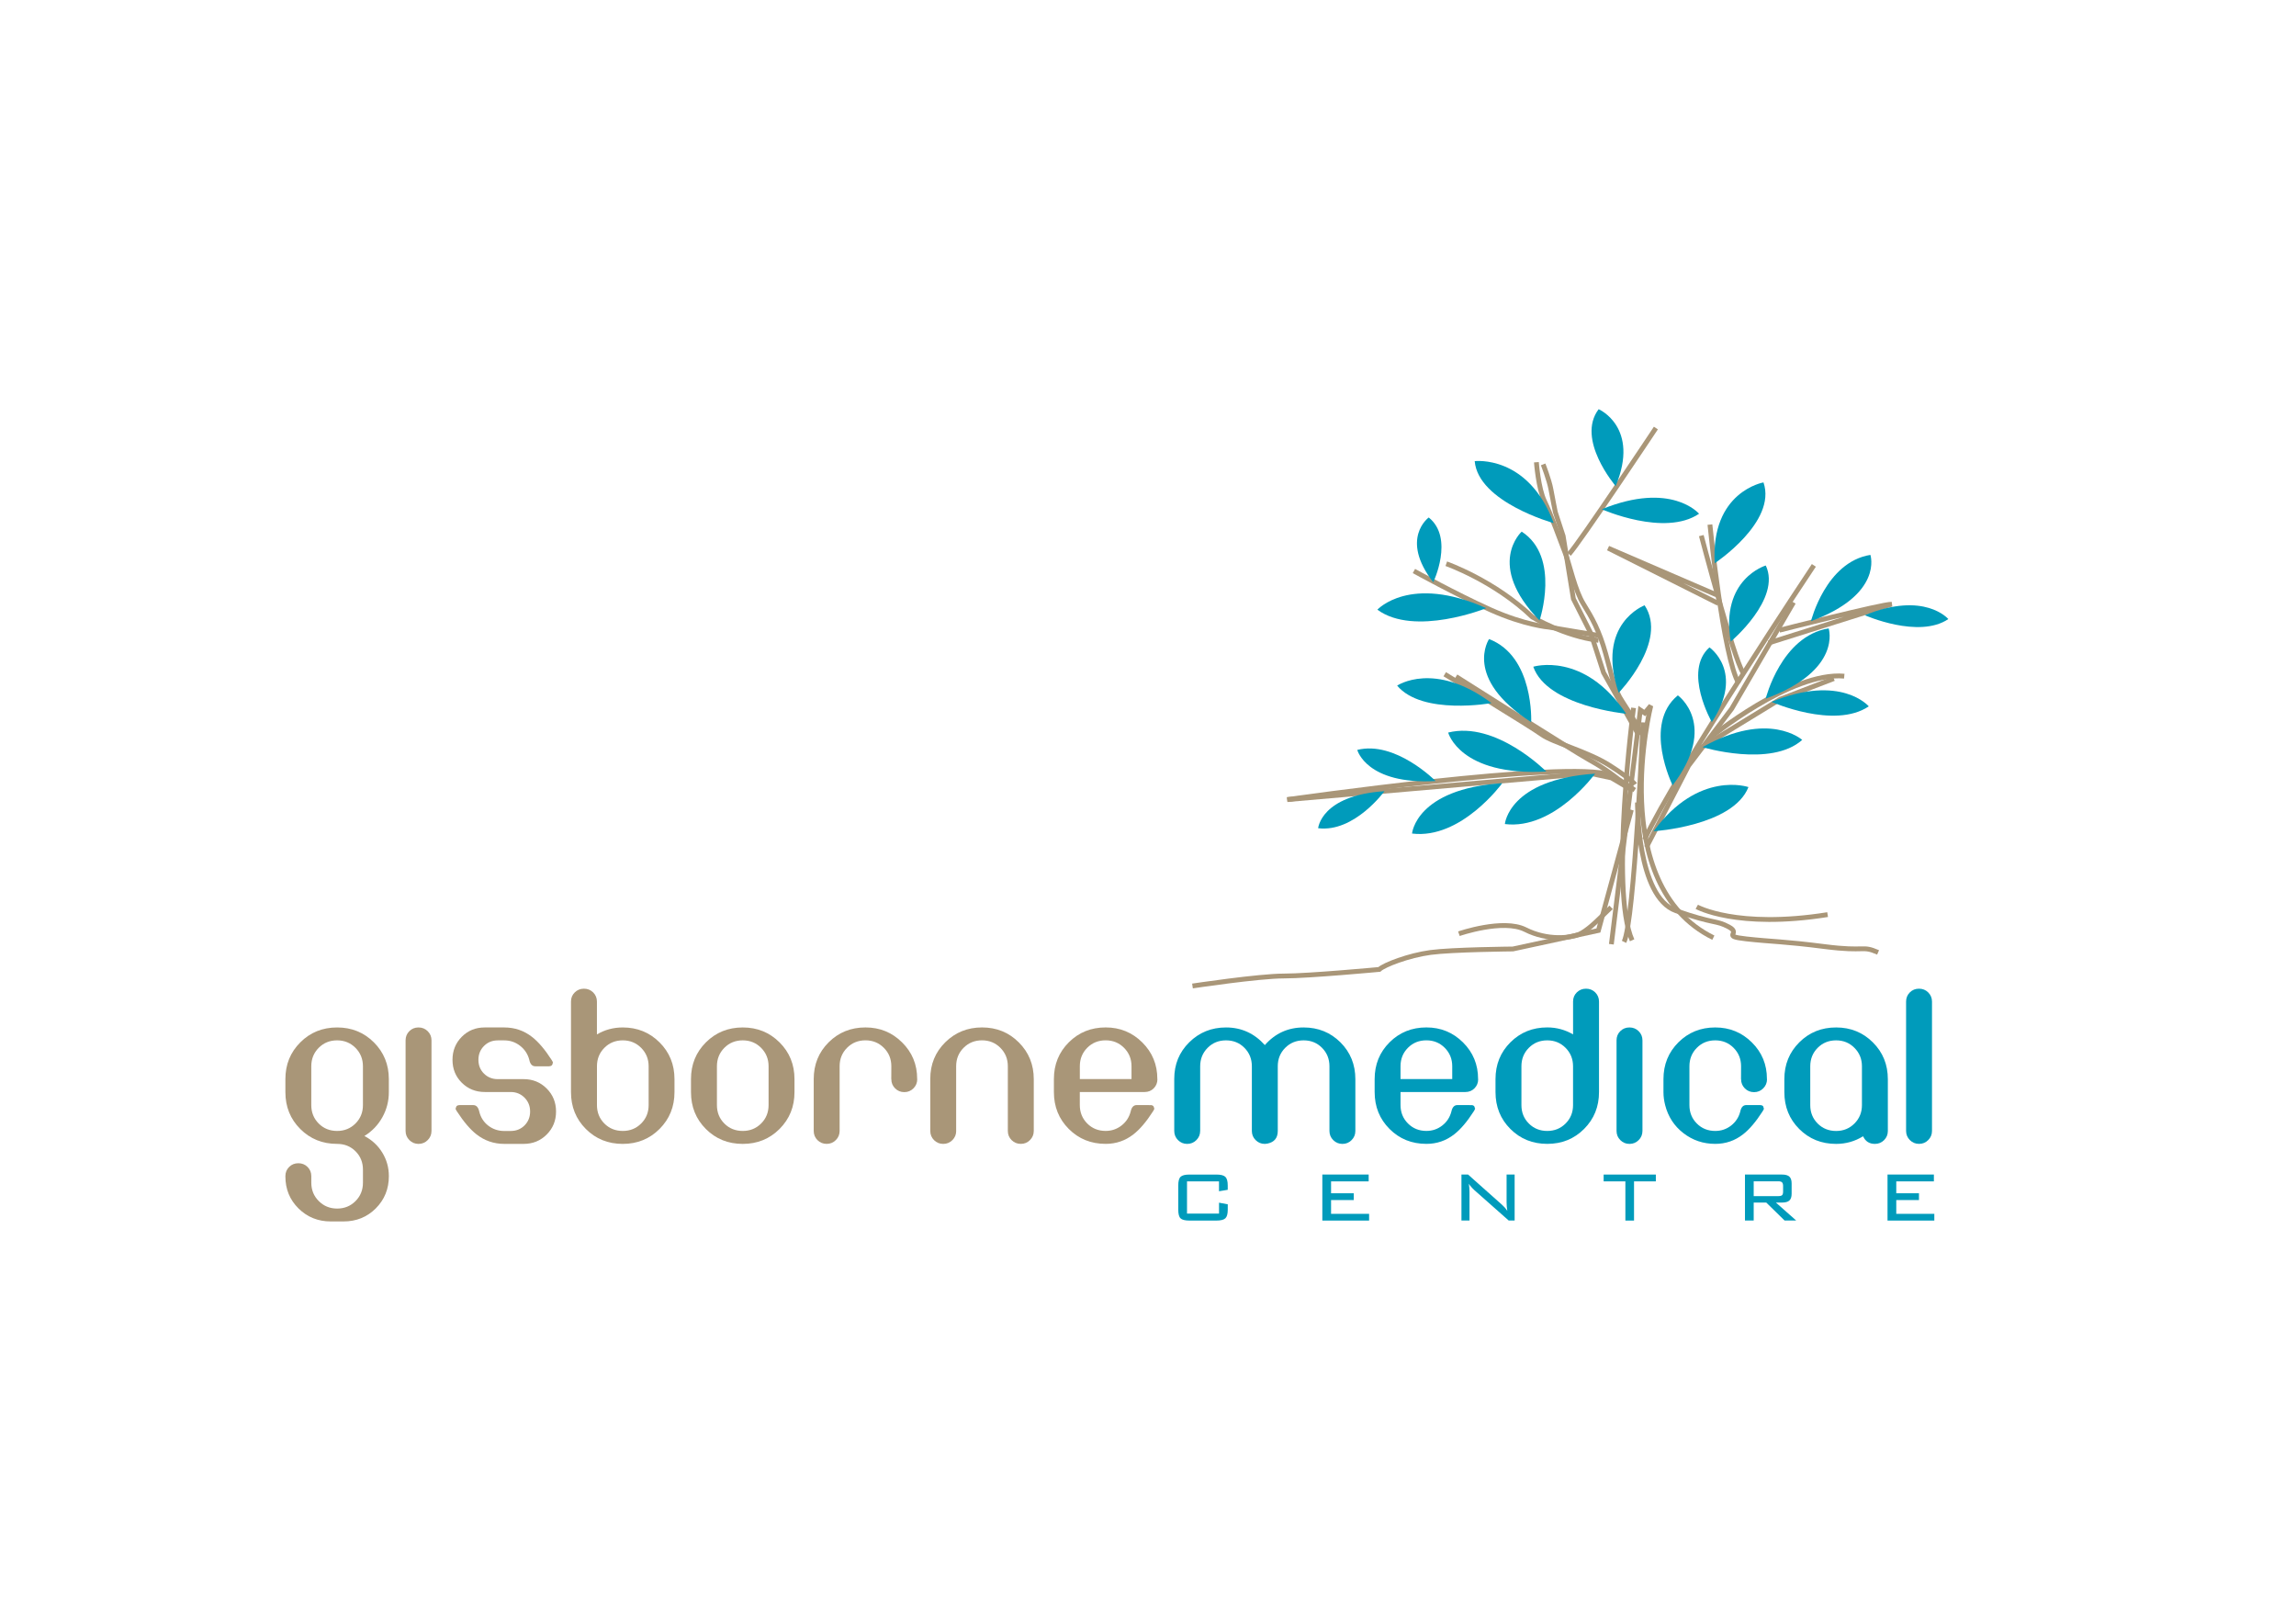 <?xml version="1.0" encoding="UTF-8"?> <svg xmlns="http://www.w3.org/2000/svg" xmlns:xlink="http://www.w3.org/1999/xlink" version="1.1" id="Logo" x="0px" y="0px" viewBox="0 0 841.89 595.28" style="enable-background:new 0 0 841.89 595.28;" xml:space="preserve"> <style type="text/css"> .st0{fill:#A99678;} .st1{fill:#009BBB;} .st2{fill:none;stroke:#A99678;stroke-width:1.766;} </style> <g> <g> <g> <path class="st0" d="M123.62,376.68c5.33,0,9.83,1.83,13.48,5.47c3.65,3.65,5.48,8.15,5.48,13.48v4.76c0,3.3-0.79,6.37-2.37,9.21 c-1.58,2.85-3.78,5.14-6.59,6.88c2.78,1.45,4.97,3.48,6.57,6.1c1.6,2.62,2.4,5.49,2.4,8.6c0,4.69-1.6,8.63-4.79,11.83 c-3.2,3.2-7.14,4.79-11.82,4.79h-4.72c-4.65,0-8.58-1.59-11.79-4.75c-3.21-3.17-4.82-7.08-4.82-11.73v-0.14 c0-1.33,0.46-2.45,1.37-3.36c0.92-0.91,2.05-1.36,3.38-1.36c1.33,0,2.46,0.45,3.37,1.36c0.92,0.91,1.38,2.03,1.38,3.36v2.4 c0,2.68,0.91,4.93,2.74,6.75c1.82,1.83,4.07,2.75,6.74,2.75c2.66,0,4.91-0.91,6.73-2.74c1.82-1.83,2.73-4.08,2.73-6.75v-4.76 c0-2.69-0.91-4.94-2.72-6.75c-1.82-1.81-4.06-2.71-6.74-2.71h-0.02h0.02c-5.37,0-9.88-1.82-13.52-5.46 c-3.64-3.64-5.46-8.14-5.46-13.52v-4.76c0-5.36,1.83-9.85,5.48-13.49C113.76,378.5,118.26,376.68,123.62,376.68z M123.61,381.41 c-2.68,0-4.93,0.91-6.75,2.74c-1.81,1.83-2.72,4.08-2.72,6.77v14.23c0,2.68,0.91,4.93,2.72,6.75c1.81,1.82,4.07,2.72,6.76,2.72 c2.66,0,4.91-0.91,6.73-2.73c1.82-1.83,2.73-4.07,2.73-6.74v-14.23c0-2.67-0.91-4.92-2.73-6.76 C128.52,382.33,126.28,381.41,123.61,381.41z"></path> <path class="st0" d="M153.46,376.68c1.34,0,2.46,0.46,3.38,1.38c0.92,0.91,1.38,2.03,1.38,3.35v33.21c0,1.32-0.47,2.44-1.39,3.36 c-0.93,0.93-2.05,1.39-3.36,1.39c-1.31,0-2.44-0.46-3.36-1.39c-0.92-0.92-1.39-2.04-1.39-3.36V381.4c0-1.33,0.46-2.45,1.37-3.36 C151,377.13,152.12,376.68,153.46,376.68z"></path> <path class="st0" d="M184.92,414.63h2.37c2.02,0,3.7-0.68,5.06-2.05c1.35-1.36,2.03-3.06,2.03-5.08c0-2.01-0.68-3.7-2.05-5.08 c-1.37-1.38-3.06-2.07-5.06-2.07h-9.48c-3.36,0-6.17-1.13-8.45-3.39c-2.28-2.26-3.42-5.07-3.42-8.41c0-3.33,1.13-6.15,3.4-8.44 c2.27-2.29,5.07-3.43,8.41-3.43h7.17c3.84,0,7.23,1.16,10.2,3.48c2.34,1.82,4.72,4.62,7.15,8.4c0.52,0.81,0.64,1.22,0.39,1.22 c0,0.71-0.43,1.09-1.28,1.14h-5.09c-1.13,0-1.86-0.79-2.19-2.36h-0.02v-0.03h0.02c-0.56-2.1-1.68-3.81-3.38-5.13 c-1.7-1.32-3.63-1.98-5.79-1.98h-0.03h-2.34c-2.02,0-3.71,0.68-5.07,2.05c-1.36,1.36-2.04,3.06-2.04,5.09 c0,2.02,0.68,3.7,2.04,5.05c1.36,1.35,3.05,2.02,5.07,2.02h9.48c3.34,0,6.15,1.15,8.44,3.44c2.29,2.29,3.43,5.11,3.43,8.44 c0,3.34-1.14,6.14-3.43,8.43c-2.29,2.29-5.1,3.43-8.44,3.43h-7.11c-3.82,0-7.22-1.17-10.2-3.5c-2.28-1.78-4.66-4.57-7.15-8.39 c-0.53-0.82-0.67-1.22-0.39-1.22c0-0.7,0.43-1.08,1.28-1.11h5.09c1.12,0,1.84,0.79,2.19,2.36h-0.02h0.02 c0.52,2.15,1.63,3.88,3.32,5.18c1.7,1.3,3.65,1.95,5.85,1.95H184.92z"></path> <path class="st0" d="M214.13,362.47c1.33,0,2.46,0.46,3.38,1.37c0.91,0.92,1.37,2.04,1.37,3.35v12.05 c2.85-1.7,6.01-2.56,9.48-2.56c5.33,0,9.83,1.83,13.48,5.47c3.66,3.65,5.48,8.14,5.48,13.48v4.76c0,5.35-1.83,9.85-5.47,13.5 c-3.65,3.65-8.15,5.48-13.5,5.48c-5.37,0-9.88-1.82-13.52-5.46c-3.64-3.64-5.46-8.15-5.46-13.52v-33.2 c0-1.33,0.46-2.45,1.38-3.36C211.67,362.92,212.8,362.47,214.13,362.47z M228.36,381.41c-2.69,0-4.94,0.91-6.75,2.74 c-1.82,1.83-2.72,4.08-2.72,6.77v14.23c0,2.68,0.91,4.93,2.72,6.75c1.81,1.82,4.07,2.72,6.76,2.72c2.66,0,4.91-0.91,6.73-2.73 c1.83-1.83,2.74-4.07,2.74-6.74v-14.23c0-2.67-0.92-4.92-2.74-6.76C233.27,382.33,231.02,381.41,228.36,381.41z"></path> <path class="st0" d="M272.35,376.68c5.34,0,9.83,1.83,13.49,5.47c3.66,3.65,5.48,8.14,5.48,13.48v4.76 c0,5.35-1.83,9.85-5.47,13.5c-3.65,3.65-8.15,5.48-13.5,5.48c-5.37,0-9.88-1.82-13.52-5.46c-3.64-3.64-5.46-8.14-5.46-13.52 v-4.76c0-5.36,1.83-9.85,5.48-13.49C262.5,378.5,267,376.68,272.35,376.68z M272.35,381.41c-2.68,0-4.94,0.91-6.75,2.74 c-1.81,1.83-2.72,4.08-2.72,6.77v14.23c0,2.68,0.91,4.93,2.72,6.75c1.81,1.82,4.07,2.72,6.75,2.72c2.67,0,4.91-0.91,6.74-2.73 c1.82-1.83,2.73-4.07,2.73-6.74v-14.23c0-2.67-0.91-4.92-2.73-6.76C277.26,382.33,275.02,381.41,272.35,381.41z"></path> <path class="st0" d="M336.28,395.58l0.02,0.03c0,0.02,0.01,0.03,0.03,0.03c0,1.31-0.46,2.43-1.38,3.36 c-0.93,0.93-2.05,1.39-3.36,1.39c-1.34,0-2.46-0.46-3.38-1.38c-0.92-0.92-1.38-2.04-1.38-3.38h-0.02l0.02-4.72 c0-2.67-0.91-4.92-2.74-6.76c-1.83-1.83-4.07-2.75-6.74-2.75c-2.68,0-4.94,0.91-6.75,2.74c-1.82,1.83-2.73,4.08-2.73,6.77v23.7 c0,1.32-0.47,2.44-1.39,3.36c-0.93,0.93-2.05,1.39-3.36,1.39c-1.33,0-2.46-0.46-3.38-1.38c-0.91-0.92-1.37-2.04-1.37-3.38v-18.98 c0-5.36,1.82-9.85,5.47-13.49c3.65-3.64,8.15-5.46,13.51-5.46c5.27,0,9.74,1.83,13.42,5.48c3.69,3.65,5.53,8.11,5.53,13.37 l-0.02,0.03V395.58z"></path> <path class="st0" d="M350.61,414.62c0,1.32-0.46,2.44-1.38,3.36c-0.93,0.93-2.05,1.39-3.36,1.39c-1.34,0-2.46-0.46-3.38-1.38 c-0.92-0.92-1.38-2.04-1.38-3.38v-19.09c0-5.32,1.84-9.79,5.5-13.41c3.67-3.62,8.16-5.44,13.48-5.44c5.33,0,9.83,1.83,13.48,5.48 c3.66,3.65,5.49,8.15,5.49,13.48v18.98c0,1.32-0.47,2.44-1.39,3.36c-0.92,0.93-2.04,1.39-3.35,1.39c-1.34,0-2.47-0.46-3.39-1.38 c-0.92-0.92-1.38-2.04-1.38-3.38v-23.7c0-2.67-0.91-4.92-2.73-6.75c-1.83-1.83-4.07-2.75-6.73-2.75c-2.69,0-4.94,0.91-6.76,2.74 c-1.82,1.83-2.73,4.08-2.73,6.77V414.62z"></path> <path class="st0" d="M414.59,407.5h-0.02H414.59c0.33-1.57,1.07-2.36,2.2-2.36h3.86c0.98,0,1.52,0.01,1.61,0.03 c0.59,0.13,0.89,0.49,0.89,1.08c0.26,0,0.13,0.41-0.39,1.22c-2.41,3.76-4.79,6.56-7.14,8.39c-2.98,2.33-6.38,3.5-10.2,3.5 c-5.37,0-9.88-1.82-13.52-5.47c-3.64-3.64-5.46-8.16-5.46-13.54v-4.74c0-5.35,1.83-9.85,5.47-13.48 c3.65-3.64,8.15-5.46,13.51-5.46c5.26,0,9.73,1.83,13.42,5.49c3.69,3.66,5.53,8.13,5.53,13.4l-0.02,0.02v0.03h0.02 c0,0.02,0.01,0.03,0.03,0.03c0,1.32-0.45,2.44-1.35,3.35c-0.9,0.91-2.01,1.36-3.35,1.36h-23.76v4.76c0,2.69,0.91,4.95,2.72,6.77 c1.81,1.82,4.07,2.73,6.75,2.73c2.18,0,4.12-0.66,5.81-1.97C412.92,411.33,414.03,409.62,414.59,407.5z M414.9,395.62v-4.72 c0-2.66-0.91-4.91-2.74-6.75c-1.82-1.83-4.07-2.75-6.74-2.75c-2.68,0-4.94,0.91-6.75,2.73c-1.81,1.83-2.72,4.08-2.72,6.76v4.72 H414.9z"></path> </g> <g> <path class="st1" d="M440.07,414.62c0,1.32-0.46,2.44-1.39,3.36c-0.93,0.93-2.05,1.39-3.37,1.39c-1.31,0-2.43-0.46-3.36-1.39 c-0.92-0.92-1.38-2.04-1.38-3.36v-19.09c0-5.32,1.83-9.79,5.5-13.41c3.67-3.62,8.16-5.44,13.48-5.44 c5.63,0,10.38,2.15,14.24,6.46c3.78-4.3,8.52-6.46,14.22-6.46c5.35,0,9.85,1.83,13.5,5.46c3.64,3.64,5.47,8.14,5.47,13.5v18.98 c0,1.32-0.46,2.44-1.38,3.36c-0.92,0.93-2.04,1.39-3.35,1.39c-1.32,0-2.45-0.46-3.38-1.39c-0.93-0.92-1.39-2.04-1.39-3.36v-23.7 c0-2.69-0.91-4.94-2.72-6.77c-1.81-1.83-4.06-2.74-6.74-2.74c-2.69,0-4.94,0.91-6.76,2.74c-1.82,1.83-2.73,4.08-2.73,6.77v23.7 c0,2.58-1.26,4.12-3.8,4.64c-0.38,0.07-0.69,0.11-0.94,0.11c-1.32,0-2.45-0.46-3.37-1.39c-0.93-0.92-1.39-2.04-1.39-3.36v-23.7 c0-2.69-0.91-4.94-2.72-6.77c-1.81-1.83-4.06-2.74-6.75-2.74c-2.69,0-4.94,0.91-6.75,2.74c-1.81,1.83-2.73,4.08-2.73,6.77V414.62 z"></path> <path class="st1" d="M532.19,407.5h-0.02H532.19c0.34-1.57,1.06-2.36,2.2-2.36h3.87c0.98,0,1.52,0.01,1.61,0.03 c0.59,0.13,0.89,0.49,0.89,1.08c0.26,0,0.13,0.41-0.39,1.22c-2.41,3.76-4.79,6.56-7.14,8.39c-2.98,2.33-6.38,3.5-10.2,3.5 c-5.37,0-9.88-1.82-13.52-5.47c-3.64-3.64-5.46-8.16-5.46-13.54v-4.74c0-5.35,1.83-9.85,5.47-13.48 c3.65-3.64,8.16-5.46,13.51-5.46c5.26,0,9.73,1.83,13.42,5.49c3.68,3.66,5.53,8.13,5.53,13.4l-0.02,0.02v0.03h0.02 c0,0.02,0.01,0.03,0.03,0.03c0,1.32-0.45,2.44-1.35,3.35c-0.9,0.91-2.01,1.36-3.35,1.36h-23.77v4.76c0,2.69,0.91,4.95,2.73,6.77 c1.82,1.82,4.06,2.73,6.75,2.73c2.19,0,4.12-0.66,5.81-1.97C530.52,411.33,531.64,409.62,532.19,407.5z M532.5,395.62v-4.72 c0-2.66-0.91-4.91-2.74-6.75c-1.82-1.83-4.07-2.75-6.74-2.75c-2.69,0-4.94,0.91-6.75,2.73c-1.82,1.83-2.73,4.08-2.73,6.76v4.72 H532.5z"></path> <path class="st1" d="M581.57,362.47c1.33,0,2.46,0.46,3.38,1.37c0.91,0.92,1.37,2.04,1.37,3.35v33.2c0,5.35-1.83,9.86-5.47,13.5 c-3.65,3.65-8.15,5.47-13.5,5.47c-5.37,0-9.88-1.82-13.52-5.46c-3.64-3.64-5.46-8.14-5.46-13.52v-4.76 c0-5.36,1.82-9.85,5.47-13.49c3.65-3.64,8.16-5.46,13.5-5.46c3.41,0,6.56,0.86,9.47,2.56v-12.05c0-1.34,0.46-2.45,1.38-3.36 C579.11,362.92,580.24,362.47,581.57,362.47z M567.34,381.41c-2.68,0-4.93,0.91-6.75,2.74c-1.82,1.83-2.72,4.08-2.72,6.77v14.23 c0,2.68,0.9,4.93,2.72,6.75c1.81,1.82,4.07,2.72,6.75,2.72c2.67,0,4.91-0.91,6.73-2.73c1.82-1.83,2.73-4.07,2.73-6.74v-14.23 c0-2.67-0.91-4.92-2.73-6.76C572.25,382.33,570.01,381.41,567.34,381.41z"></path> <path class="st1" d="M597.49,376.68c1.33,0,2.46,0.46,3.38,1.38c0.92,0.91,1.38,2.03,1.38,3.35v33.21c0,1.32-0.47,2.44-1.39,3.36 c-0.92,0.93-2.04,1.39-3.37,1.39c-1.32,0-2.44-0.46-3.36-1.39c-0.92-0.92-1.38-2.04-1.38-3.36V381.4c0-1.33,0.45-2.45,1.37-3.36 C595.03,377.13,596.16,376.68,597.49,376.68z"></path> <path class="st1" d="M640.31,405.14h5.08c0.85,0,1.28,0.37,1.28,1.11c0.26,0,0.13,0.41-0.39,1.22c-2.41,3.76-4.79,6.56-7.14,8.39 c-2.98,2.33-6.38,3.5-10.2,3.5c-4.39,0-8.28-1.31-11.67-3.93c-3.39-2.62-5.62-6.05-6.7-10.29c-0.41-1.59-0.62-3.18-0.62-4.75 v-4.75c0-5.36,1.83-9.86,5.48-13.5c3.65-3.64,8.15-5.46,13.51-5.46c5.26,0,9.74,1.83,13.42,5.48c3.69,3.65,5.53,8.11,5.53,13.37 l-0.02,0.03v0.03l0.02,0.03c0,0.02,0.01,0.03,0.03,0.03c0,1.31-0.46,2.43-1.39,3.36c-0.92,0.93-2.04,1.39-3.36,1.39 c-1.33,0-2.46-0.46-3.38-1.38c-0.92-0.92-1.38-2.04-1.38-3.38h-0.02l0.02-4.72c0-2.67-0.91-4.92-2.73-6.76 c-1.82-1.83-4.07-2.75-6.74-2.75c-2.69,0-4.94,0.91-6.75,2.74c-1.82,1.83-2.72,4.08-2.72,6.77v14.23c0,2.69,0.91,4.94,2.72,6.75 c1.81,1.82,4.07,2.72,6.75,2.72c2.19,0,4.12-0.66,5.81-1.97c1.69-1.32,2.81-3.03,3.36-5.14h-0.02h0.02 C638.44,405.93,639.17,405.14,640.31,405.14z"></path> <path class="st1" d="M673.26,376.68c5.33,0,9.83,1.83,13.49,5.48c3.66,3.65,5.48,8.15,5.48,13.49v18.99 c0,1.31-0.46,2.43-1.38,3.35c-0.93,0.92-2.05,1.38-3.36,1.38c-2.05,0-3.5-0.93-4.34-2.8c-3.02,1.87-6.32,2.8-9.89,2.8 c-5.37,0-9.88-1.82-13.52-5.46c-3.64-3.64-5.46-8.14-5.46-13.52v-4.76c0-5.36,1.83-9.85,5.48-13.49 C663.4,378.5,667.9,376.68,673.26,376.68z M682.73,405.15v-14.23c0-2.67-0.91-4.92-2.74-6.75c-1.82-1.84-4.06-2.76-6.73-2.76 c-2.69,0-4.94,0.91-6.76,2.74c-1.81,1.82-2.72,4.08-2.72,6.77v14.23c0,2.69,0.91,4.94,2.72,6.76c1.82,1.81,4.07,2.72,6.76,2.72 c2.67,0,4.91-0.91,6.73-2.74C681.82,410.06,682.73,407.82,682.73,405.15z"></path> <path class="st1" d="M703.66,362.47c1.34,0,2.46,0.46,3.38,1.37c0.91,0.92,1.38,2.04,1.38,3.35v47.42c0,1.32-0.46,2.44-1.39,3.36 c-0.92,0.93-2.05,1.39-3.36,1.39c-1.31,0-2.44-0.46-3.36-1.39c-0.93-0.92-1.39-2.04-1.39-3.36v-47.42c0-1.33,0.46-2.45,1.37-3.36 C701.2,362.92,702.33,362.47,703.66,362.47z"></path> </g> <g> <path class="st1" d="M446.99,433.11h-11.74v11.81h11.74v-4l3.2,0.6v1.97c0,1.54-0.29,2.59-0.87,3.15 c-0.58,0.56-1.67,0.84-3.29,0.84h-9.88c-1.61,0-2.7-0.27-3.26-0.81c-0.57-0.54-0.85-1.6-0.85-3.18v-8.88 c0-1.56,0.28-2.62,0.85-3.17c0.57-0.55,1.66-0.83,3.25-0.83h9.88c1.61,0,2.71,0.28,3.29,0.84c0.58,0.56,0.87,1.61,0.87,3.15v1.6 l-3.2,0.53V433.11z"></path> <path class="st1" d="M484.87,447.47v-16.86h16.99v2.5h-13.79v4.35h8.32v2.5h-8.32v5.06h13.95v2.46H484.87z"></path> <path class="st1" d="M538.59,433.99c0.08,0.49,0.14,0.99,0.18,1.5c0.03,0.5,0.06,1.01,0.06,1.51v10.47h-2.95v-16.86h2.43 l12.37,11.01c0.36,0.31,0.71,0.66,1.04,1.03c0.33,0.38,0.66,0.8,0.98,1.28c-0.09-0.51-0.16-1.02-0.2-1.54 c-0.05-0.52-0.07-1.05-0.07-1.61v-10.18h2.95v16.86h-2.18l-12.62-11.17c-0.44-0.42-0.82-0.8-1.13-1.18 C539.11,434.76,538.84,434.38,538.59,433.99z"></path> <path class="st1" d="M599.16,433.11v14.37h-3.17v-14.37h-7.97v-2.5h19.14v2.5H599.16z"></path> <path class="st1" d="M639.84,447.47v-16.86h13.58c1.25,0,2.16,0.25,2.71,0.77c0.55,0.51,0.82,1.34,0.82,2.49v3.77 c0,1.15-0.27,1.97-0.82,2.48c-0.55,0.51-1.46,0.76-2.71,0.76h-2.24l7.45,6.59h-4.25l-6.73-6.59h-4.61v6.59H639.84z M652.01,433.08h-8.97v5.44h8.97c0.72,0,1.2-0.12,1.44-0.35c0.25-0.24,0.37-0.69,0.37-1.36v-2.02c0-0.62-0.13-1.06-0.39-1.32 C653.18,433.2,652.71,433.08,652.01,433.08z"></path> <path class="st1" d="M692.11,447.47v-16.86h17v2.5h-13.79v4.35h8.32v2.5h-8.32v5.06h13.95v2.46H692.11z"></path> </g> </g> <g> <g> <path class="st2" d="M563.36,169.46c0,0,0.73,9.73,2.98,14.32c2.26,4.59,6.26,15.48,7.72,19.35c1.46,3.87,3.45,13.29,6.53,18.26 c3.08,4.97,5.75,9.57,8.19,18.33c2.45,8.75,3.06,12.94,6.15,17.55c3.09,4.62,6.91,11.35,6.91,11.35"></path> <path class="st2" d="M565.83,170.25c0,0,2.21,5.63,2.85,9.12c0.64,3.49,1.62,8.38,1.62,8.38l2.87,8.77l3.75,23.01l6.42,12.71 l4.65,14.38l12.96,23.01"></path> <path class="st2" d="M607.18,156.92c0,0-27.86,41.9-31.86,46.25"></path> <path class="st2" d="M530.32,206.67c0,0,17.66,6.21,31.57,19.56c0,0,11.75,7.03,24.23,8.54"></path> <path class="st2" d="M518.45,209.34c0,0,15.43,8.55,28.1,14.23c12.66,5.68,21.42,6.35,21.42,6.35l18.67,3.13"></path> <path class="st2" d="M529.75,247.18c0,0,31.59,19.21,35.62,22.14c4.03,2.92,16.82,6.18,24.92,11.34 c8.09,5.16,9.24,6.93,9.24,6.93"></path> <path class="st2" d="M533.89,248.03c0,0,42.87,27.26,48.96,30.61c6.1,3.35,10.5,6.98,10.5,6.98l6.06,4.04"></path> <path class="st2" d="M472,293.15c0,0,103.33-14.78,118.5-9.02"></path> <polyline class="st2" points="472,293.15 583,283.51 590.87,285.19 597.76,289.26 "></polyline> <path class="st2" d="M665.1,207.28c0,0-50.68,76.03-62.08,100.54"></path> <polyline class="st2" points="657.65,220.85 634.97,259.84 619.16,280.72 603.7,310.62 "></polyline> <path class="st2" d="M676.25,247.89c-19.58-1.78-49.41,22.73-49.41,22.73"></path> <polyline class="st2" points="672.43,248.78 652.75,256.35 622.85,274.62 "></polyline> <path class="st2" d="M626.99,192.32c0,0,4.84,48.69,10.59,58.26"></path> <path class="st2" d="M623.83,196.36c0,0,11.76,44.79,15.23,50.12"></path> <polyline class="st2" points="629.33,218.05 589.66,200.95 630,221.19 "></polyline> <path class="st2" d="M628.24,343.77c-39.53-19.52-22.92-85.06-22.92-85.06l-2.24,2.69l-1.61-1.1l-10.62,85.87"></path> <path class="st2" d="M598.99,259.51c0,0-8.73,66.88-0.53,85.21"></path> <path class="st2" d="M602.46,264.84c0,0-3.18,72.64-6.96,80.46"></path> <path class="st2" d="M598.18,296.9l-12.08,44.23l-31.36,6.78c0,0-22.2,0.2-30.22,1.28c-8.01,1.08-17,4.55-18.76,6.22 c0,0-25.8,2.41-35,2.41c-9.2,0-33.5,3.66-33.5,3.66"></path> <path class="st2" d="M590.75,332.65l-4.86,4.67c0,0-3.99,4.01-6.99,5.28c-3,1.27-11.43,2.34-19.58-1.78 c-8.15-4.12-24.37,1.5-24.37,1.5"></path> <path class="st2" d="M622.17,332.45c0,0,14.61,8.17,47.98,2.86"></path> <path class="st2" d="M600.42,294.21c0,0-0.24,34.64,14.13,39.68c14.37,5.05,14.47,3.32,19.35,5.93c4.88,2.61-3.12,3.34,6.46,4.4 c9.57,1.06,13.35,0.85,28.73,2.82c15.38,1.97,13.43-0.53,19.56,2.13"></path> <path class="st2" d="M652.48,231.05c0,0,37.79-9.65,41.13-9.53l-45.17,14.23"></path> </g> <g> <path class="st1" d="M627.69,264.75c0,0-10.66-18.64-0.88-27.41C626.82,237.33,639.86,246.3,627.69,264.75z"></path> <path class="st1" d="M596.27,261.67c0,0-29-2.72-34.05-17.24C562.23,244.43,580.79,238.66,596.27,261.67z"></path> <path class="st1" d="M546.92,257.76c0,0-25.34,4.61-34.62-6.4C512.3,251.36,525.91,242.1,546.92,257.76z"></path> <path class="st1" d="M544.97,222.97c0,0-26.25,10.57-39.92,0.55C505.06,223.52,516.99,210.42,544.97,222.97z"></path> <path class="st1" d="M569.71,191.79c0,0-27.68-7.66-28.97-22.73C540.73,169.06,560.34,166.62,569.71,191.79z"></path> <path class="st1" d="M592.43,178.2c0,0-14.66-17.08-6.24-28.18C586.19,150.01,601.43,156.6,592.43,178.2z"></path> <path class="st1" d="M647.44,256.14c0,0,5.69-22.97,23.09-25.76C670.52,230.38,675.66,245.73,647.44,256.14z"></path> <path class="st1" d="M634.63,235.22c0,0,18.64-15.66,12.84-27.9C647.47,207.32,630.7,212.25,634.63,235.22z"></path> <path class="st1" d="M593.53,253.99c0,0,18.28-18.83,9.51-32.08C603.05,221.91,584.96,228.63,593.53,253.99z"></path> <path class="st1" d="M561.45,264.75c0,0,1.13-24.13-15.45-30.46C546.01,234.29,536.32,248.6,561.45,264.75z"></path> <path class="st1" d="M564.51,227.49c0,0,7.84-23.27-6.54-32.59C557.97,194.9,544.55,206.97,564.51,227.49z"></path> <path class="st1" d="M567,282.86c0,0-18.52-18.68-35.99-14.29C531.01,268.57,535.25,284.59,567,282.86z"></path> <path class="st1" d="M526.42,286.34c0,0-14.79-14.92-28.74-11.41C497.67,274.93,501.06,287.73,526.42,286.34z"></path> <path class="st1" d="M628.75,206.49c0,0,22.88-15.12,17.88-29.63C646.63,176.86,627.19,180.2,628.75,206.49z"></path> <path class="st1" d="M664.05,227.73c0,0,5.36-21.67,21.78-24.3C685.84,203.43,690.68,217.92,664.05,227.73z"></path> <path class="st1" d="M649.57,257.31c0,0,23.02,10.21,35.67,1.65C685.24,258.97,675.12,246.91,649.57,257.31z"></path> <path class="st1" d="M683.77,225.54c0,0,19.78,8.77,30.64,1.42C714.4,226.96,705.72,216.6,683.77,225.54z"></path> <path class="st1" d="M587.33,186.7c0,0,23.03,10.22,35.68,1.65C623,188.35,612.88,176.29,587.33,186.7z"></path> <path class="st1" d="M525.54,213.47c0,0,7.77-16.17-1.65-23.75C523.88,189.71,513.15,197.5,525.54,213.47z"></path> <path class="st1" d="M624.27,273.92c0,0,25.08,7.58,36.56-2.66C660.83,271.26,648.58,260.23,624.27,273.92z"></path> <path class="st1" d="M606.33,304.75c0,0,29.11-1.83,34.79-16.19C641.12,288.56,622.83,282.23,606.33,304.75z"></path> <path class="st1" d="M613.31,287.92c0,0-11.05-22.36,1.92-32.99C615.23,254.93,630.25,265.63,613.31,287.92z"></path> <path class="st1" d="M584.89,283.64c0,0-15.04,20.71-33.09,18.47C551.8,302.11,553.17,285.75,584.89,283.64z"></path> <path class="st1" d="M507.66,290.06c0,0-11.05,15.22-24.33,13.58C483.34,303.64,484.34,291.61,507.66,290.06z"></path> <path class="st1" d="M550.85,287.12c0,0-15.04,20.7-33.09,18.47C517.76,305.59,519.14,289.23,550.85,287.12z"></path> </g> </g> </g> </svg> 